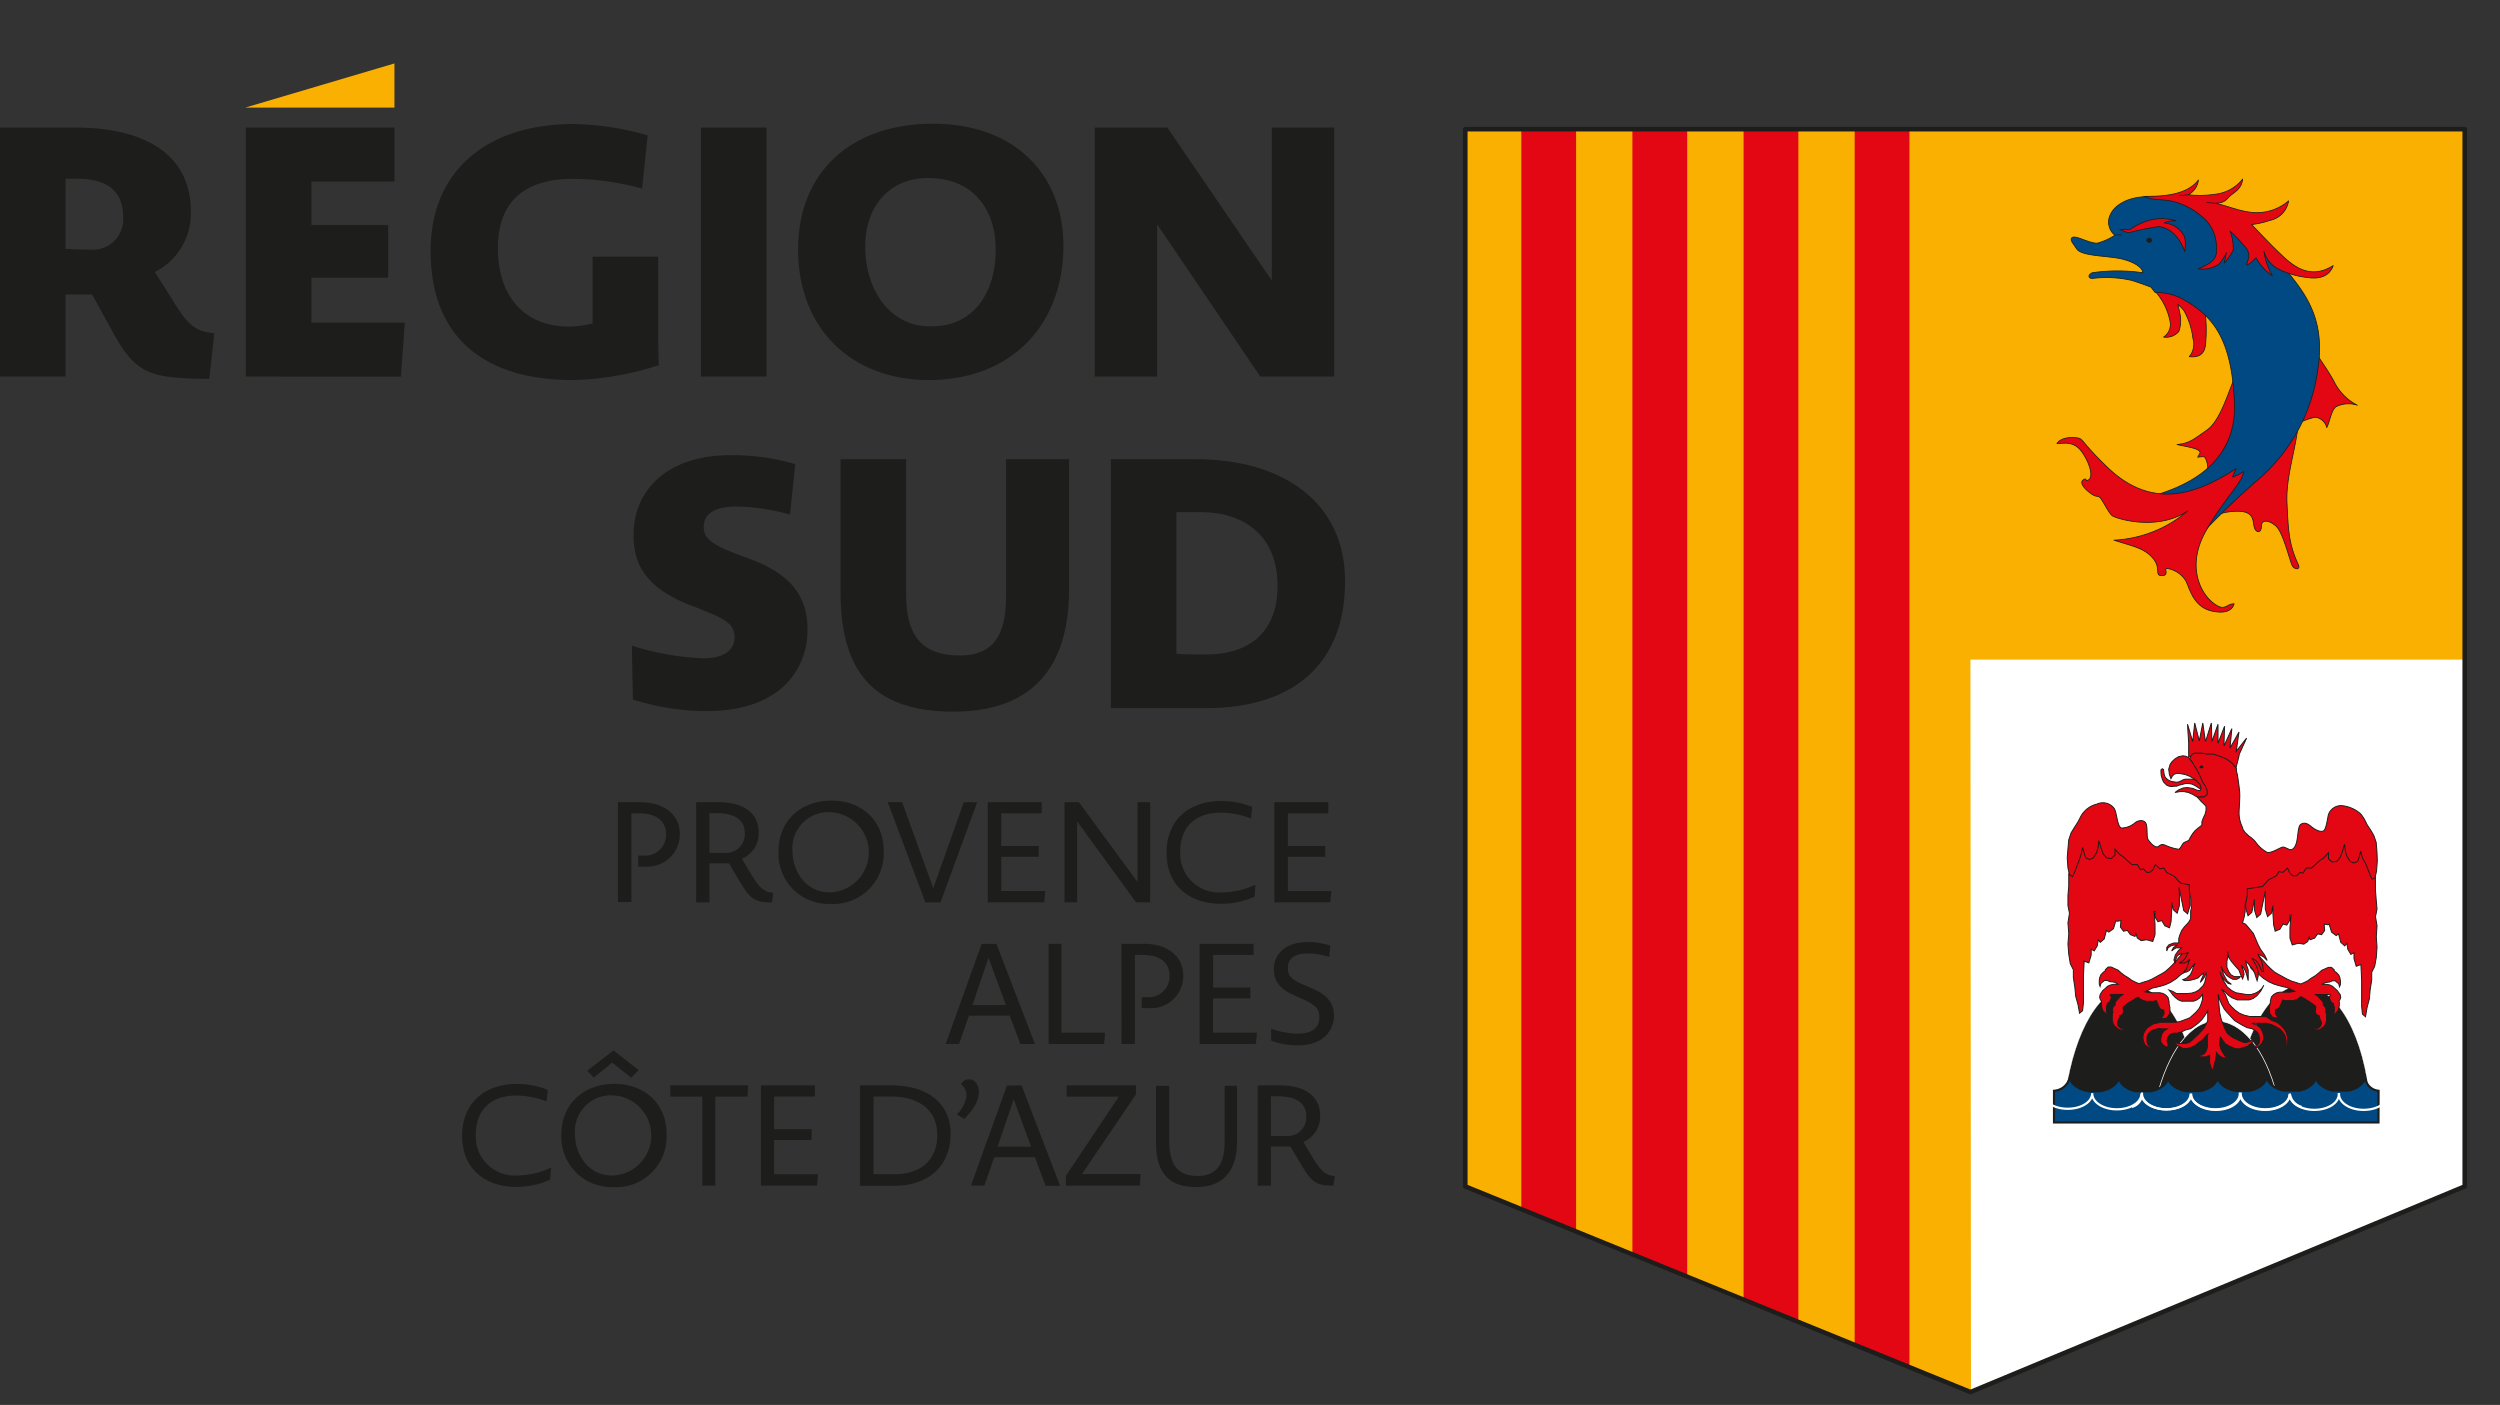 <svg id="Calque_1" data-name="Calque 1" xmlns="http://www.w3.org/2000/svg" xmlns:xlink="http://www.w3.org/1999/xlink" viewBox="0 0 277.92 156.18"><rect x="0" y="0" width="277.92" height="156.18" fill="#333333" stroke="none"/><defs><style>.cls-1,.cls-12,.cls-16,.cls-6,.cls-7{fill:none;}.cls-2{clip-path:url(#clip-path);}.cls-3{fill:#f9b000;}.cls-4{fill:#fff;}.cls-10,.cls-14,.cls-5{fill:#e30613;}.cls-10,.cls-11,.cls-14,.cls-15,.cls-16,.cls-6,.cls-7{stroke:#1d1d1b;}.cls-6,.cls-7{stroke-width:0.51px;}.cls-7{stroke-linecap:round;}.cls-14,.cls-15,.cls-16,.cls-7{stroke-linejoin:round;}.cls-13,.cls-8,.cls-9{fill:#1d1d1b;}.cls-12,.cls-8,.cls-9{stroke:#fff;}.cls-8{stroke-width:0.03px;}.cls-9{stroke-width:0.08px;}.cls-10{stroke-width:0.11px;}.cls-11,.cls-15{fill:#004982;}.cls-11{stroke-width:0.24px;}.cls-12{stroke-width:0.25px;}.cls-14,.cls-15,.cls-16{stroke-width:0.09px;}</style><clipPath id="clip-path" transform="translate(0 7.05)"><path class="cls-1" d="M218.58,147.7h0l3.61-1.31,4.13-1.72c9.49-4,11.38-4.57,22-9.17,6.21-2.69,25.76-10.66,25.76-10.66V7.3H163s-.15,98.63-.15,117.54c0,0,35.18,14.83,41.55,16.91"/></clipPath></defs><title>logo-right-black</title><g class="cls-2"><polygon class="cls-3" points="277.92 156.18 277.56 0 158.99 0 159.35 156.18 277.92 156.18"/><polygon class="cls-4" points="273.79 140.49 277.6 73.33 219.05 73.33 219.11 155.54 273.79 140.49"/><rect class="cls-5" x="169.12" y="0.02" width="6.09" height="138.08"/><rect class="cls-5" x="181.47" y="0.02" width="6.09" height="143.18"/><rect class="cls-5" x="193.83" width="6.09" height="148.66"/><rect class="cls-5" x="206.18" width="6.09" height="153.14"/><path class="cls-6" d="M218.44-2.24" transform="translate(0 7.05)"/><path class="cls-6" d="M218.44,131.2" transform="translate(0 7.05)"/></g><path class="cls-7" d="M274,124.84V7.31H162.89V124.84l56.16,22.86Z" transform="translate(0 7.05)"/><path class="cls-8" d="M263.34,114.22c-.94-7.25-4-11.74-7.45-11.74s-6.53,5.25-7.4,12.88" transform="translate(0 7.05)"/><path class="cls-8" d="M244.48,115.43c-.76-7.9-3.95-12.87-7.57-12.87-3.35,0-6.27,4.82-7.28,11.92" transform="translate(0 7.05)"/><path class="cls-9" d="M253.13,114.72c-1.33-5.18-3.92-8.27-6.78-8.27s-5.34,3.42-6.67,8.75" transform="translate(0 7.05)"/><polygon class="cls-10" points="244.08 86.73 243.77 86.62 243.46 86.62 243.25 86.62 242.93 86.62 242.69 86.69 242.47 86.81 242.22 86.92 241.97 86.96 241.69 86.92 241.41 86.88 241.13 86.77 240.91 86.62 240.69 86.4 240.57 86.02 240.54 85.76 240.51 85.54 240.38 85.46 240.23 85.58 240.23 85.87 240.26 86.21 240.38 86.62 240.51 86.92 240.69 87.11 240.88 87.29 241.13 87.4 241.44 87.44 241.72 87.4 241.97 87.4 242.22 87.29 242.53 87.22 242.93 87.11 243.31 87.11 243.59 87.14 243.86 87.25 244.08 87.37 244.36 87.55 244.58 87.7 244.83 87.74 244.89 87.48 244.8 87.14 244.64 86.92 244.48 86.81 244.33 86.65 244.08 86.73"/><polyline class="cls-10" points="244.61 87.9 244.24 87.85 243.78 87.65 243.16 87.55 242.7 87.6 242.21 87.8 241.79 88.1 242.04 88.05 242.37 88 242.79 88 243.28 88.1 243.74 88.3 244.07 88.5 244.36 88.65 246.3 88.39 246.21 86.85 245.12 85.73 244.38 85.66 244.19 84.47 243.66 84.62 243.37 84.27 243 84.07 242.66 84.02 242.19 84.12 241.81 84.35 241.46 84.67 241.25 84.97 241.09 85.51 241.17 86.11 241.34 86.56 241.5 86.26 241.71 86.06 242.04 85.96 242.45 86.01 242.95 86.11 243.45 86.31 243.95 86.61 244.28 86.91 244.57 87.2 244.69 87.6 244.61 87.9"/><path class="cls-10" d="M249.75,75l-1.15,1.47.3-2.14-1,1.8.21-2.18-.88,1.94.07-2.21-.73,1.91,0-2.13-.68,1.94-.06-2.08-.62,2-.05,0-.28-2-.39,2-.51-2-.22,2.08-.58-1.94.13,2.11v1.17h0v.32a4.32,4.32,0,0,0,.8,0l3.57.95c.2.16.92.16.89.29l.14-.54v0l.2-.79h0l0-.12Z" transform="translate(0 7.05)"/><path class="cls-11" d="M264.42,114.66v-.45a1.63,1.63,0,0,1-1.49-1.6c-.05.72-.77,1.33-1.78,1.57h-1.86c-1.06-.24-1.83-.88-1.83-1.64l0,0c0,.76-.74,1.4-1.78,1.64h-1.84c-1.07-.24-1.84-.88-1.84-1.65h0c0,.79-.81,1.46-1.93,1.68h-1.55c-1.11-.2-1.94-.83-2-1.6,0,.77-.83,1.41-1.92,1.63H243c-1.09-.19-1.89-.81-2-1.55,0,.73-.81,1.34-1.85,1.57h-1.75c-1-.23-1.8-.85-1.85-1.58-.09.78-1,1.41-2.13,1.58h-1.19c-1.17-.17-2.06-.82-2.13-1.61a1.9,1.9,0,0,1-1.76,1.56v3.52h36.07Z" transform="translate(0 7.05)"/><polygon class="cls-10" points="243.36 98.09 242.13 96.88 242.13 96.87 242.12 96.87 241.82 96.56 241.86 96.8 241.13 96.61 241.7 95.15 238.71 94.39 235.59 93.18 234.04 90.8 231.82 90.89 231.31 93.11 231.1 93.76 230.49 93.84 230.51 95.56 229.98 97.17 229.98 98.5 229.89 99.54 229.89 100.68 230.06 101.53 229.89 102.58 229.98 103.81 229.89 104.95 229.98 106.09 230.15 107.13 230.49 107.8 230.49 108.65 230.66 109.79 230.75 110.74 231.01 111.69 231.18 112.64 231.52 112.35 231.61 111.5 231.61 110.17 231.61 108.55 231.69 106.85 232.21 107.04 232.47 106.18 232.47 105.52 232.81 105.71 233.15 105.14 233.25 104.49 233.49 104.76 233.92 104.38 234.17 103.43 234.43 103.62 234.95 103.24 235.2 102.39 235.21 102.33 235.34 102.42 235.78 102.34 235.72 103.05 236.06 103.52 236.49 103.43 236.83 103.9 237.34 104.1 237.44 103.78 237.6 104.28 238.03 104.57 238.63 104.47 239.32 104.66 239.57 103.9 239.57 102.77 239.49 101.63 239.44 101.34 239.59 101.34 239.55 101.89 239.89 102.46 240.32 102.34 240.66 102.92 241.18 103.14 241.35 102.46 241.43 101.09 241.43 100.32 241.6 101.13 242.03 101.52 242.28 100.66 242.28 99.33 242.24 98.66 242.76 101.22 243.19 101.59 243.44 100.74 243.44 99.41 243.36 98.09"/><path class="cls-10" d="M264.15,92.9l-.08-1.05V90.53l-.47-1.44-.06-.47,0-1.42-.28,0a7.72,7.72,0,0,0-.81-2.26c-.51-.72-3.21.55-4.15.68S256,86,256,86a2.74,2.74,0,0,1-1.61,1.78,7.63,7.63,0,0,1-3,.34l-.53,2-1.13,1.11-.08,1.34v1.33l.26.85.42-.38.29-1.42V94.1l.26.85.43-.38.52-2.57,0,.69V94l.25.85.43-.38.16-.85v.81l.09,1.36.17.68.52-.22.34-.57.43.11.34-.56,0-.55h.15l-.05.29-.09,1.13v1.14l.26.76.68-.19.6.1.43-.29.17-.5.09.31.51-.19.34-.47.44.09.34-.47-.06-.71.44.08.13-.09v.06l.26.85.51.38.26-.19.26.95.43.38.24-.27.1.64.34.58.35-.19v.66l.25.85.52-.19.08,1.71v2.94l.09.86.34.29.17-1,.26-1,.08-.94.18-1.14v-.86l.33-.66.18-1,.08-1.14-.08-1.15.08-1.23-.17-1,.17-.86Z" transform="translate(0 7.05)"/><path class="cls-12" d="M255.85,116a1.76,1.76,0,0,1-1.29-1.48v0c0,1-1.23,1.75-2.74,1.75s-2.73-.78-2.73-1.75H249c0,1-1.23,1.75-2.73,1.75s-2.74-.78-2.74-1.75v0c0,1-1.22,1.75-2.73,1.75s-2.74-.78-2.74-1.75l0,0c0,1-1.23,1.75-2.74,1.75s-2.73-.78-2.73-1.75l0-.05c0,1-1.23,1.74-2.73,1.74s-2.74-.77-2.74-1.74l0,0a1.5,1.5,0,0,1-1.11,1.38" transform="translate(0 7.05)"/><path class="cls-12" d="M266.77,116.06a1.75,1.75,0,0,1-1.28-1.48l0,0c0,1-1.22,1.75-2.74,1.75s-2.73-.79-2.73-1.75H260c0,1-1.22,1.75-2.73,1.75s-2.74-.79-2.74-1.75v0c0,1-1.22,1.75-2.73,1.75s-2.74-.78-2.74-1.75l0,0c0,1-1.22,1.75-2.73,1.75s-2.74-.78-2.74-1.75l0-.05c0,1-1.22,1.75-2.74,1.75s-2.73-.79-2.73-1.75l0,0A1.5,1.5,0,0,1,237,116" transform="translate(0 7.05)"/><path class="cls-10" d="M260,103.31l-.19-.26-.22-.19-.28-.26-.3-.15-.32-.07h-.57l0,0,.35-.18.37-.07.1,0h0l.37-.15.28,0,.18.15.22.18.09.34.1-.26,0-.41-.06-.34-.12-.3-.25-.26-.25-.18h0l0-.12-.31-.29-.34,0-.41.18-.34.15-.34.3-.37.3-.44.26-.4.3-.47.23-.33.13-.51-.17-.49-.15-.5-.23-.53-.29-.43-.23-.44-.26-.46-.41-.38-.37-.25-.3-.37-.41-.34-.41-.4-.52-1.34-.34.93,2.35.41.38.43.25.5.45.65.42.56.25.5.15.55.15.41.08.59.3.25.11-.53.11-.37,0-.38,0-.4,0-.34.08-.31.18-.25.26-.12.45,0,.25h0l-.1.38,0,.33,0,.38.16.22.18.26.26.07.3,0h.25l.22-.07-.18,0-.25,0-.16-.22-.12-.22v-.31l0-.13.1,0,.22-.07.16-.22.12-.23.09-.26.12-.26.29.07.43,0,.43,0,.35-.11.25-.11.25-.22.18.07.25.15.31.19.34.22.31.22.25.19.06.15-.06.22v.31l.09.25.28.15.06,0,0,.21.15.29.1.3-.07.3-.18.18-.22.16-.37,0,.18.15.31,0,.19-.07.19-.15.25-.19.18-.3.1-.37,0-.41,0-.34-.08-.14,0,0,0-.34-.07-.26-.21-.19v-.26l-.13-.22-.19-.19-.25-.3-.3-.22h.15l.22,0,.25,0,.25,0H259l.09.11-.15.11.06.3.16.34.25.15,0,.11.09.26v.3l0,.29-.13.23h.13l.22-.18.21-.27L260,105l.06-.3,0-.33-.05-.15.11-.12.1-.29-.07-.3Z" transform="translate(0 7.05)"/><path class="cls-10" d="M242.9,98.55l-.4.52-.35.41-.35.41-.26.3-.38.37-.47.41-.43.26-.43.23-.53.3-.5.22-.5.15-.51.17-.33-.13-.46-.23-.41-.3-.43-.26-.37-.29-.34-.3-.35-.15-.4-.19-.34,0-.31.3,0,.11h0l-.25.19-.24.26-.13.29-.06.34,0,.41.09.26.09-.33.22-.19.19-.15.28,0,.37.15h0a.45.45,0,0,0,.18,0l.3.06.34.18.05.05h-.58l-.31.08-.31.14-.28.27-.22.18-.18.26-.12.19-.07.3.09.3.11.11,0,.15,0,.33.06.3.06.26.22.26.22.19h.12l-.12-.22,0-.3v-.3l.09-.26,0-.11.25-.15.16-.34.06-.3-.16-.11.1-.11h.46l.25,0,.25,0,.22,0h.15l-.31.22-.25.31-.18.18-.13.22v.26l-.22.19-.06.26,0,.34.05,0-.08.14,0,.34,0,.41.09.37.19.3.25.19.18.15.19.07.31,0,.19-.15-.37,0-.22-.15-.19-.19-.06-.29.1-.3.15-.3,0-.2.05,0,.28-.15.1-.26v-.3L236,105l.07-.15.25-.19.3-.22.35-.22.31-.19.24-.15.19-.07.25.22.25.12.34.11.44,0,.43,0,.28-.08.13.26.09.26.12.23.16.22.21.07.1,0,.06.14v.29l-.12.23-.16.22-.25,0-.18,0,.21.07h.25l.31,0,.25-.07.19-.26.15-.23,0-.37,0-.33-.09-.38h0l0-.25-.12-.45-.25-.26-.31-.18-.35-.08-.4,0-.37,0-.37,0-.53-.11.25-.11.59-.3.4-.08.56-.14.49-.15.57-.26.65-.42.5-.45.43-.25.41-.38.93-2.34Z" transform="translate(0 7.05)"/><path class="cls-10" d="M264.24,87.58l-.09-1-.26-.76-.33-.56-.44-.67a4.63,4.63,0,0,0-.68-1.15,3.65,3.65,0,0,0-2.14-.93,1.49,1.49,0,0,0-1.45,1c-.09.3-.24,1.68-.57,1.82s-.87-.12-1.24-.41-.76-.65-1.26-.33-.14,2.4-1,2.8c-.26.11-.72-.29-1-.27s-1.29.73-1.76.58a3.82,3.82,0,0,1-1.3-1.19,4.12,4.12,0,0,0-.74-.64l-.42-.4-.25-.39,0-.12a3.61,3.61,0,0,1-.4-1.64c0-.46.13-1.75.06-2.44s-.21-1.58-.25-1.84a1.79,1.79,0,0,1-.1-.66v0l-.39-.49-.09-.1-.11-.08-.13-.1-.2-.15-.14-.1a11.28,11.28,0,0,0-1.52-.58l-.21,0-.5,0-.49-.1H244l-.29.1-.17.25-.12.3.29.35.2.35.25.39.27.49.29.65.22.46.19.27.23.5v.5l-.39.27-.44,0-.26,0,.43.49.33.31.21.24v.45l-.12.45-.17.34-.17.45,0,.35c-.06.13-.31.25-.76.66a4,4,0,0,0-.65,1c-.16.19-.51.24-.65.38s-.32.63-.53.68a5.35,5.35,0,0,1-1.46-.44c-.41-.16-.48-.08-.81.14s-.94-.47-1.13-.79,0-1.53-.29-1.88-.84-.21-1.12,0a2.35,2.35,0,0,1-1.53.61c-.51-.11-.51-1.86-.87-2.24a1.57,1.57,0,0,0-1.89-.41,2.78,2.78,0,0,0-1.74,1.3l-.34.66-.43.67-.34.56-.26.77-.09,1-.08,1,.08,1.14.18.75.34.2.17-.38.26-.67.26-.66.25-.76.17-.76.18.66.17.48.43.19.42-.19.35-.57.17-.57.08-.76.26.86.26.66.34.38.52.09.42-.38v-.66l.52.57.42.28.52.48.43.38h.6l.34.56.34-.09.34.38H239l.35-.29.25-.56.52.47.43-.09.32.49.85.43.66.74,1,.21,0,0,0,.19,0,.45.08.55.09.27,0,.12,0,.25,0,.45.07.22,0,.07-.09.35v.45l0,.4-.2.35-.21.25-.29.3-.29.39-.21.5-.12.4,0,.5h-.54l-.54.19-.25.3v.4l.13-.35.29-.2.29-.1.5,0-.46.25-.21.4.25-.2.25-.15h.29l.33,0-.37.3-.34.49-.16.56.13.29.08-.35.16-.39.21-.16.33-.09h.29l.37-.1-.16.35-.21.35-.25.24-.37.2.29,0,.29,0,.29-.15.33-.29-.17.39-.08.35-.16.4-.29.3.33,0,.33-.19.29-.4.33-.4-.21.45-.12.4-.21.44-.45.4-.38.15.17.1h.37l.37-.05.38-.1.41-.15.25-.25.37-.29-.08.34-.17.35-.12.35.25-.3.17-.25.24-.54,0,.29-.09.45-.08.35-.17.35-.29.29-.21.21-.32.19-.46.15-.5.05-.54,0-.66,0-.41-.24-.42-.15.21.24.21.3.29.3.33.25.37.15.46,0,.41,0,.46,0,.37-.15.29-.2.33-.4,0,.55-.12.4-.13.35-.16.3-.29.34-.38.35-.33.3-.37.15-.37.14-.46.16-.45.05-.58,0-.5,0h-.5l-.45.1-.38.09-.41.25-.33.25-.21.3-.16.3-.05.44.05.35.16.4.21.2.25.1.28,0,.29-.1.25-.35-.2.2-.21.15h-.25l-.25-.15-.12-.3v-.3l0-.35.17-.34.33-.3.41-.15.46-.1.37.05h.5l-.33.2-.25.35-.13.49,0,.4.21.3.34.25h.49l-.21-.1L241,109l-.09-.35.09-.4.24-.29.34-.15.45,0,.5-.15.41-.2.58-.15.42-.29.41-.31.41-.39.3-.4.37-.6,0,.6v.5l-.21.44-.21.4-.33.35-.37.4-.33.29-.3.3-.33.25-.41.1h-.42l-.36,0-.34-.09-.45-.41.33.41.29.29.41.2.29.15.46,0,.53-.15.38-.2.37-.3.37-.25.38-.44.33-.35-.12.25,0,.39,0,.46,0,.49-.16.45-.21.25-.29.15-.45,0,.32.19h.38l.29,0,.37-.2v.34l0,.5.17.55.16.39.09-.34.12-.45.13-.55.08-.44,0-.3.25.3.29.2.29.14.45-.1-.33-.14-.16-.25-.21-.35-.12-.3-.09-.4,0-.3.08-.49.3.4.24.35.46.24.33.15.33.15.5,0,.41-.15.42-.1.33-.3.29-.25.25-.45-.16.2-.26.15-.24.1-.29.1-.29,0-.42-.15-.41-.2-.42-.19-.33-.25-.29-.25-.21-.4-.2-.49-.25-.65-.17-.75-.08-.89-.09-1.15.17.6.21.5.29.54.33.4.46.5.37.4.41.25.5.29.5.25.49.1.29.15.29.2.17.25.13.45v.44l-.17.3-.54.3.41,0,.33-.2.25-.3.17-.4v-.39l-.12-.45-.25-.45-.38-.29-.58-.2.42,0H252l.54.15.53.25.38.24.33.35.25.4.12.59v.8l.17-.59v-.55l-.13-.55-.25-.45-.37-.4-.45-.34-.63-.25L252,106l-.58-.05h-1.33l-.62-.15-.5-.2-.49-.35-.42-.4-.29-.34-.21-.55-.2-.5-.42-.59.42.34.33.35.41.3.62.25.58,0,.71,0,.45-.15.42-.3.45-.54.34-.65-.25.4-.33.29-.37.2-.46.15-.5,0-.62-.1-.58-.1-.46-.24-.5-.4-.33-.55-.29-.5-.2-.64.2.49.29.4.42.4.37.1-.46-.35-.2-.35-.21-.4-.29-.89.29.54.33.45.33.25.38.2h.41l.29-.15.12-.15-.33,0h-.33l-.37-.2-.25-.34-.21-.5v-.65l.09-.49,0-.6.12.65.29.44.38.45.45.5.25.64.17.35.16-.5-.08-.44-.25-.6.38.45.2.49.21.8,0-.7v-.49l-.17-.5-.12-.5.25.25.33.4.25.35.17.34.16.5.12.35.12-.5V101l-.12-.49-.21-.4-.33-.59.38.19.21.25.24.4.25.6.17,0-.09-.65-.12-.5-.25-.44-.13-.31.3.1.29.16.41.4-.29-.61-.46-.64-.28-.55-.25-.59-.25-.6-.5-.6-.37-.44-.34-.15.18-.65.11-.6v-.74l0-.13.15-.42.09-.64,0-.6,1.69-.26.67-.74.84-.43.33-.49.43.09.51-.48.26.57.34.29h.43l.34-.38.35.09.34-.57h.6l.42-.37.52-.48.43-.28.52-.57v.66l.42.38.51-.09.35-.38.26-.67.25-.85.09.76.17.57.34.57.43.19.43-.19.17-.48.17-.66.18.76L263,89l.26.66.26.66.17.38.34-.18.17-.76.08-1.14Z" transform="translate(0 7.05)"/><path class="cls-13" d="M244.8,78.34c.12,0,.15.07.15-.08a.22.22,0,1,0-.44,0C244.51,78.41,244.68,78.34,244.8,78.34Z" transform="translate(0 7.05)"/><path class="cls-14" d="M245.07,27.21a15.53,15.53,0,0,1,.17,3.27c-.07.6.16,2.35-1.86,2.12a2.19,2.19,0,0,0,.4-2.05,8.28,8.28,0,0,0-1-3.08,7,7,0,0,0-.67-.69l.24,1.09a3.67,3.67,0,0,1-.13,1.92,1.85,1.85,0,0,1-1.7.63,1.65,1.65,0,0,0,.73-1.69,7,7,0,0,0-1.62-3.35c.76-.33,3.61.64,3.61.64Z" transform="translate(0 7.05)"/><path class="cls-14" d="M255.54,40a7,7,0,0,1,1.84-.67,1.5,1.5,0,0,1,1.28,1.15c.34-.62.47-1.84,1-2.3a3.08,3.08,0,0,1,2.4-.18,5.86,5.86,0,0,1-2.63-2.72c-.85-1.51-1.64-2.5-1.87-3s-.12.92-.12.92l-.7,2.4-1.09,3.63Z" transform="translate(0 7.05)"/><path class="cls-14" d="M248.64,34.46c-.76,1.48-1.68,5.16-3.27,6.28s-2,1.49-3.35,1.63c1.1.26,2.82.46,2.52,1s-.2.4-.2.4.63-.1.76,0a2.4,2.4,0,0,1,.33,1.13c0,.33-.23.93.33.4a27.17,27.17,0,0,0,3.11-6C248.91,38.59,248.64,34.46,248.64,34.46Z" transform="translate(0 7.05)"/><path class="cls-14" d="M255.43,40.58c-.27,2.45-1.33,5.52-1.19,8.31s.16,4.5,1.25,6.81c.3.63-.4.6-.66.14s-1-3.65-1.78-4.37-1.66-.83-1.66,0-.7.76-.83-.1-.15-1.85-2.74-1.52a4.72,4.72,0,0,0-2.15.79Z" transform="translate(0 7.05)"/><path class="cls-15" d="M239.18,48.13c2.82-.84,9.53-3,9.22-10.41s-2.56-9.8-6-11.65a6.88,6.88,0,0,0-2.83-.62l-.44-.57s-.75-.31-2.12-.75a12.47,12.47,0,0,0-4.28-.24c-.57.09-.71-.36-.13-.62a19.46,19.46,0,0,1,5.6,0c.05-.62-1.23-1.37-2.82-1.63s-4-.27-4.5-1-.88-1.14-.44-1.32,2.24.88,2.86.62a6.8,6.8,0,0,0,1.81-.84,1.86,1.86,0,0,1-.48-2.34c.39-.84,2-2.52,6.35-1.77s10.9,5.17,13,7.77,4.58,5.47,3.7,11.17a19.5,19.5,0,0,1-6.66,12.35,89.86,89.86,0,0,0-7,6.8l-.62-3.89Z" transform="translate(0 7.05)"/><line class="cls-16" x1="235.17" y1="26.13" x2="235.87" y2="26.1"/><path class="cls-13" d="M238.61,19.65a.31.31,0,0,0,.33.3.31.31,0,0,0,.3-.31.32.32,0,0,0-.63,0Z" transform="translate(0 7.05)"/><path class="cls-14" d="M248.59,45.05c-4.11,2.63-9.13,4.82-14.3-.14-3.26-3.13-2.56-3.22-3.62-3.31s-1.81.27-2,.67c.85-.05,1.95-.31,2.83,1s1.19,2.65.71,3-.14-.27-.58,0-.13.79.62,1.4.88.36,1.15.54,1,1.76,1.41,2.07,5,1.77,8.39-.53A13.64,13.64,0,0,1,235,53c2.21.71,3.36.88,4.33,2s.13,1.94,1,1.94.18-.8.57-.8a3,3,0,0,1,2.12,1.42c.4.88.88,2.86,2.83,3.31s2.42-.4,2.51-.8c-.92,0-1,1-2.42-.17s-2.87-4.2-.67-8,4-5.25,4.15-6.53a4.53,4.53,0,0,1-1.24.61Z" transform="translate(0 7.05)"/><path class="cls-14" d="M235.64,18.45a4.76,4.76,0,0,0,1,.37,29.61,29.61,0,0,1,3.28-.67c.94,0,2.29.82,2.95,2.76.23-1.6-.12-1.89-.55-2.38a2.7,2.7,0,0,0-1.71-.79c.3-.26,1.05-.23,1.28-.25a5.37,5.37,0,0,0-3.13,0,7.45,7.45,0,0,0-2,1Z" transform="translate(0 7.05)"/><path class="cls-14" d="M238.32,14.79c.79-.06,4.55.22,6.07-1.83a2.09,2.09,0,0,1-1.14,1.64,11.7,11.7,0,0,0,3.12-.07,4.51,4.51,0,0,0,2.94-1.67c-.12,1.09-.88,1.42-1.36,1.84s-.57.82-1.67.84c1.12.25,2.51.8,3.51.94a5.42,5.42,0,0,0,4.63-1.2,2.65,2.65,0,0,1-2.12,2.18,9,9,0,0,1-2,.45c.85.86,1.81,1.93,3.08,3.14s3.23,3.18,6,1.42c-.4,1.18-1.53,1.53-2.78,1.34a9.45,9.45,0,0,1-3.41-1,3.18,3.18,0,0,1-1.51-1.92,7.65,7.65,0,0,0,.94,2.73,6,6,0,0,1-1.82-2c-.38.32-.66.69-1.06.8.12-.52.52-1.08,0-1.84a19.35,19.35,0,0,0-1.83-1.94,5.34,5.34,0,0,1,.35,2.12,7.06,7.06,0,0,1-1,1.44l.25-1.16a7.33,7.33,0,0,1-.79,1.24,3.13,3.13,0,0,1-2.32.55c1.26-.55,2.18-1,2-2.4A4.34,4.34,0,0,0,244.75,17a7.88,7.88,0,0,0-3.3-1.69c-.88-.17-2-.17-2.43-.3Z" transform="translate(0 7.05)"/><path class="cls-16" d="M246.28,15.54l-1-.07" transform="translate(0 7.05)"/><path class="cls-16" d="M243.25,14.6l-1,.11" transform="translate(0 7.05)"/><path class="cls-13" d="M68.7,82.13h2.5c2.44,0,4.37,1.25,4.37,3.54a3.57,3.57,0,0,1-3.81,3.61,6.79,6.79,0,0,1-.81,0V88.06a4,4,0,0,0,.59,0,2.31,2.31,0,0,0,2.51-2.32c0-1.64-1.21-2.37-3-2.37h-.86v9.86H68.7Z" transform="translate(0 7.05)"/><path class="cls-13" d="M82.22,90.93l-1.17-2H78.87v4.34H77.39V82.13h2.54c2.57,0,4.41,1.11,4.41,3.35a3.05,3.05,0,0,1-1.87,2.94l1.07,1.78c1,1.65,1.54,1.92,2.43,2l-.16,1.07C84,93.26,83.45,93,82.22,90.93Zm-2.48-7.58h-.87v4.41s.86,0,1.74,0a2.07,2.07,0,0,0,2.19-2.18C82.8,84,81.52,83.35,79.74,83.35Z" transform="translate(0 7.05)"/><path class="cls-13" d="M92.24,93.44a5.57,5.57,0,0,1-5.69-5.89c0-3.34,2.46-5.6,5.88-5.6s5.81,2.26,5.81,5.59A5.63,5.63,0,0,1,92.24,93.44Zm.05-10.2a4,4,0,0,0-4.2,4.17c0,2.67,1.68,4.74,4.14,4.74h.14a4.46,4.46,0,0,0-.08-8.91Z" transform="translate(0 7.05)"/><path class="cls-13" d="M102.88,93.28,98.69,82.13h1.6l3.46,9.56,3.39-9.56h1.49l-4.07,11.12Z" transform="translate(0 7.05)"/><path class="cls-13" d="M109.81,93.26V82.13h6v1.24h-4.5V87h4.16V88.2h-4.16V92h4.88l-.11,1.25Z" transform="translate(0 7.05)"/><path class="cls-13" d="M118.34,82.13h1.6L126.46,91V82.13h1.4V93.26h-1.57l-6.55-9v9h-1.4Z" transform="translate(0 7.05)"/><path class="cls-13" d="M135.75,93.42c-3.69,0-6.07-2.16-6.07-5.68S132.05,82,135.76,82a8.9,8.9,0,0,1,3.44.66l-.13,1.28a9.45,9.45,0,0,0-3.35-.65c-2.91,0-4.52,1.64-4.52,4.39a4.32,4.32,0,0,0,4.67,4.48,8.94,8.94,0,0,0,3.69-.86l-.09,1.33A8.88,8.88,0,0,1,135.75,93.42Z" transform="translate(0 7.05)"/><path class="cls-13" d="M141.67,93.26V82.13h6v1.24h-4.5V87h4.16V88.2h-4.16V92H148l-.11,1.25Z" transform="translate(0 7.05)"/><path class="cls-13" d="M112.24,105.85h-4.52l-1.1,3.15h-1.49l4-11.12,1.64,0L115.05,109h-1.62Zm-4.14-1.17h3.72l-1.93-5.26Z" transform="translate(0 7.05)"/><path class="cls-13" d="M116.57,109V97.87H118v9.88h4.85l-.11,1.25Z" transform="translate(0 7.05)"/><path class="cls-13" d="M124.67,97.87h2.5c2.45,0,4.37,1.25,4.37,3.54a3.57,3.57,0,0,1-3.81,3.61,6.79,6.79,0,0,1-.81,0V103.8a4,4,0,0,0,.59,0,2.31,2.31,0,0,0,2.51-2.32c0-1.64-1.2-2.37-3-2.37h-.86V109h-1.48Z" transform="translate(0 7.05)"/><path class="cls-13" d="M133.36,109V97.87h6v1.24h-4.5v3.62H139v1.21h-4.15v3.81h4.88l-.11,1.25Z" transform="translate(0 7.05)"/><path class="cls-13" d="M144.26,109.16a8.16,8.16,0,0,1-2.95-.53l0-1.34a8.32,8.32,0,0,0,3,.57c1.81,0,2.36-.91,2.36-1.79s-.29-1.32-1.75-2l-.87-.39c-1.89-.81-2.45-1.74-2.44-3,0-1.6,1.21-3,3.78-3a7.8,7.8,0,0,1,2.5.39l-.13,1.26a8,8,0,0,0-2.32-.39c-1.65,0-2.27.69-2.27,1.58s.31,1.27,1.8,1.93l.88.38c1.9.78,2.45,1.82,2.45,3.07C148.25,107.45,147.18,109.16,144.26,109.16Z" transform="translate(0 7.05)"/><path class="cls-13" d="M57.44,124.9c-3.68,0-6.07-2.16-6.07-5.68s2.37-5.77,6.09-5.77a8.85,8.85,0,0,1,3.43.66l-.12,1.29a9.57,9.57,0,0,0-3.36-.66c-2.9,0-4.52,1.64-4.52,4.39a4.33,4.33,0,0,0,4.68,4.49,9,9,0,0,0,3.69-.87l-.1,1.34A9,9,0,0,1,57.44,124.9Z" transform="translate(0 7.05)"/><path class="cls-13" d="M68.11,124.92a5.58,5.58,0,0,1-5.7-5.88c0-3.35,2.47-5.6,5.89-5.6s5.8,2.25,5.8,5.58A5.62,5.62,0,0,1,68.11,124.92Zm0-10.2a4,4,0,0,0-4.2,4.17c0,2.67,1.68,4.74,4.14,4.74h.14a4.46,4.46,0,0,0-.08-8.91Zm-.06-3.64L66,112.75l-.72-.77,2.93-2.26L71,111.91l-.83.84Z" transform="translate(0 7.05)"/><path class="cls-13" d="M79.52,114.86v9.89H78.07v-9.89H74.52v-1.25h8.66l-.09,1.25Z" transform="translate(0 7.05)"/><path class="cls-13" d="M84.59,124.75V113.61h6v1.24H86.06v3.62h4.16v1.21H86.06v3.81h4.88l-.11,1.26Z" transform="translate(0 7.05)"/><path class="cls-13" d="M99.39,124.78c-1.25,0-2.43,0-3.79,0V113.61c1.16,0,1.94,0,3.59,0,3.58,0,6.49,1.74,6.49,5.38S103.17,124.78,99.39,124.78Zm-.28-9.93h-2v8.63c.82,0,1.43,0,2.39,0,2.88,0,4.7-1.6,4.7-4.39C104.16,116.12,101.89,114.85,99.11,114.85Z" transform="translate(0 7.05)"/><path class="cls-13" d="M107.19,117.34l-.83-.5a3.43,3.43,0,0,0,1.09-2.17,1.63,1.63,0,0,0-.61-1.19,1,1,0,0,1,.87-.55c.72,0,1.12.71,1.11,1.45C108.82,114.91,108.69,115.82,107.19,117.34Z" transform="translate(0 7.05)"/><path class="cls-13" d="M115.05,121.59h-4.52l-1.1,3.16h-1.49l4-11.13,1.63,0,4.28,11.16h-1.61Zm-4.15-1.17h3.72l-1.93-5.26Z" transform="translate(0 7.05)"/><path class="cls-13" d="M118.5,124.75v-1.1l5.88-8.79h-5.81v-1.25h7.71v1l-6,8.86h6.53l-.11,1.28Z" transform="translate(0 7.05)"/><path class="cls-13" d="M133,124.92c-3.17,0-4.49-1.67-4.49-5v-6.26h1.47v6.08c0,2.48.76,3.94,3.16,3.94,2.18,0,3-1.41,3-3.78v-6.24h1.38V120C137.5,123.05,136,124.92,133,124.92Z" transform="translate(0 7.05)"/><path class="cls-13" d="M144.64,122.41l-1.18-2h-2.18v4.35h-1.47V113.61h2.54c2.57,0,4.41,1.11,4.41,3.35a3.07,3.07,0,0,1-1.87,2.94l1.07,1.79c1,1.64,1.53,1.91,2.43,2l-.16,1.06C146.46,124.75,145.86,124.51,144.64,122.41Zm-2.48-7.58h-.88v4.41s.87,0,1.74,0a2.07,2.07,0,0,0,2.2-2.18C145.22,115.47,143.93,114.83,142.16,114.83Z" transform="translate(0 7.05)"/><path class="cls-13" d="M12.24,29.31l-2-3.62H7.29v9.12H0V7.13H8.38c7.72,0,12.83,3,12.83,9.28a7.27,7.27,0,0,1-4,6.78l1.91,3C21,29.35,21.87,29.78,23.82,30l-.55,5.07C16.41,35,15,34.54,12.24,29.31ZM8.62,12.82H7.29v7.8s1.33.08,2.73.08A3.37,3.37,0,0,0,13.68,17C13.68,14,11.62,12.82,8.62,12.82Z" transform="translate(0 7.05)"/><path class="cls-13" d="M27.33,34.81V7.13H43.86v6H34.62v4.84h8.53v5.85H34.62v5H45l-.43,6Z" transform="translate(0 7.05)"/><path class="cls-13" d="M63.66,35.2c-9.75,0-15.79-4.68-15.79-14.35,0-9,6.39-14.11,15.83-14.11A31.41,31.41,0,0,1,72,8l-.62,5.92a29.53,29.53,0,0,0-7.72-1.09c-5.27,0-8.31,2.5-8.31,7.68,0,5.7,3.24,8.74,7.84,8.74a10.56,10.56,0,0,0,2.69-.35V21.48h7.29V30c0,1.95.08,3.54.08,3.54A32.93,32.93,0,0,1,63.66,35.2Z" transform="translate(0 7.05)"/><path class="cls-13" d="M77.92,7.13h7.29V34.81H77.92Z" transform="translate(0 7.05)"/><path class="cls-13" d="M103.26,35.2c-8.65,0-14.54-5.77-14.54-14.5s6-14,15-14c8.77,0,14.5,5.34,14.5,13.61C118.19,29.2,112.31,35.2,103.26,35.2Zm-.08-22.46c-4.4,0-7,3.24-7,7.61,0,4.79,2.73,8.88,7.18,8.88h.23c4.64,0,7.1-3.78,7.1-8.46C110.71,15.94,107.94,12.74,103.18,12.74Z" transform="translate(0 7.05)"/><path class="cls-13" d="M121.7,7.13h8.07l11.61,17v-17h6.94V34.81H140.1L128.64,17.89V34.81H121.7Z" transform="translate(0 7.05)"/><path class="cls-13" d="M78.51,72a27.56,27.56,0,0,1-8.15-1.28l-.12-6a29.33,29.33,0,0,0,7.92,1.41c2.76,0,3.5-1.21,3.5-2.34,0-.94-.35-1.72-2.65-2.65l-1.63-.67c-5.81-2.06-7-5-6.94-8.18,0-4.37,3.23-8.74,10.8-8.74a24.63,24.63,0,0,1,7.17,1l-.59,5.61a23.12,23.12,0,0,0-5.88-.9c-2.89,0-3.71,1.06-3.71,2.26,0,1,.47,1.8,3.43,2.93l1.64.62C88.64,57,89.77,59.94,89.77,63,89.77,66.8,87.32,72,78.51,72Z" transform="translate(0 7.05)"/><path class="cls-13" d="M106,72.06c-8.89,0-12.56-4.4-12.56-13.33V44h7.29V59c0,4.41,1.56,6.82,6,6.82,3.7,0,5.11-2.3,5.11-6.51V44h7V58.61C118.81,67.27,114.64,72.06,106,72.06Z" transform="translate(0 7.05)"/><path class="cls-13" d="M134.13,71.67c-3.55,0-6,0-10.64,0V44H133c9.36,0,16.53,4.6,16.53,13.57C149.53,67,143.49,71.67,134.13,71.67Zm-.66-21.79c-1.21,0-1.79,0-2.69,0V65.63c1,.08,2,.08,3.24.08,5.06,0,8-2.65,8-7.61C142.05,52.49,138.26,49.88,133.47,49.88Z" transform="translate(0 7.05)"/><polygon class="cls-3" points="43.85 11.96 27.27 11.96 43.85 7.05 43.85 11.96"/></svg>